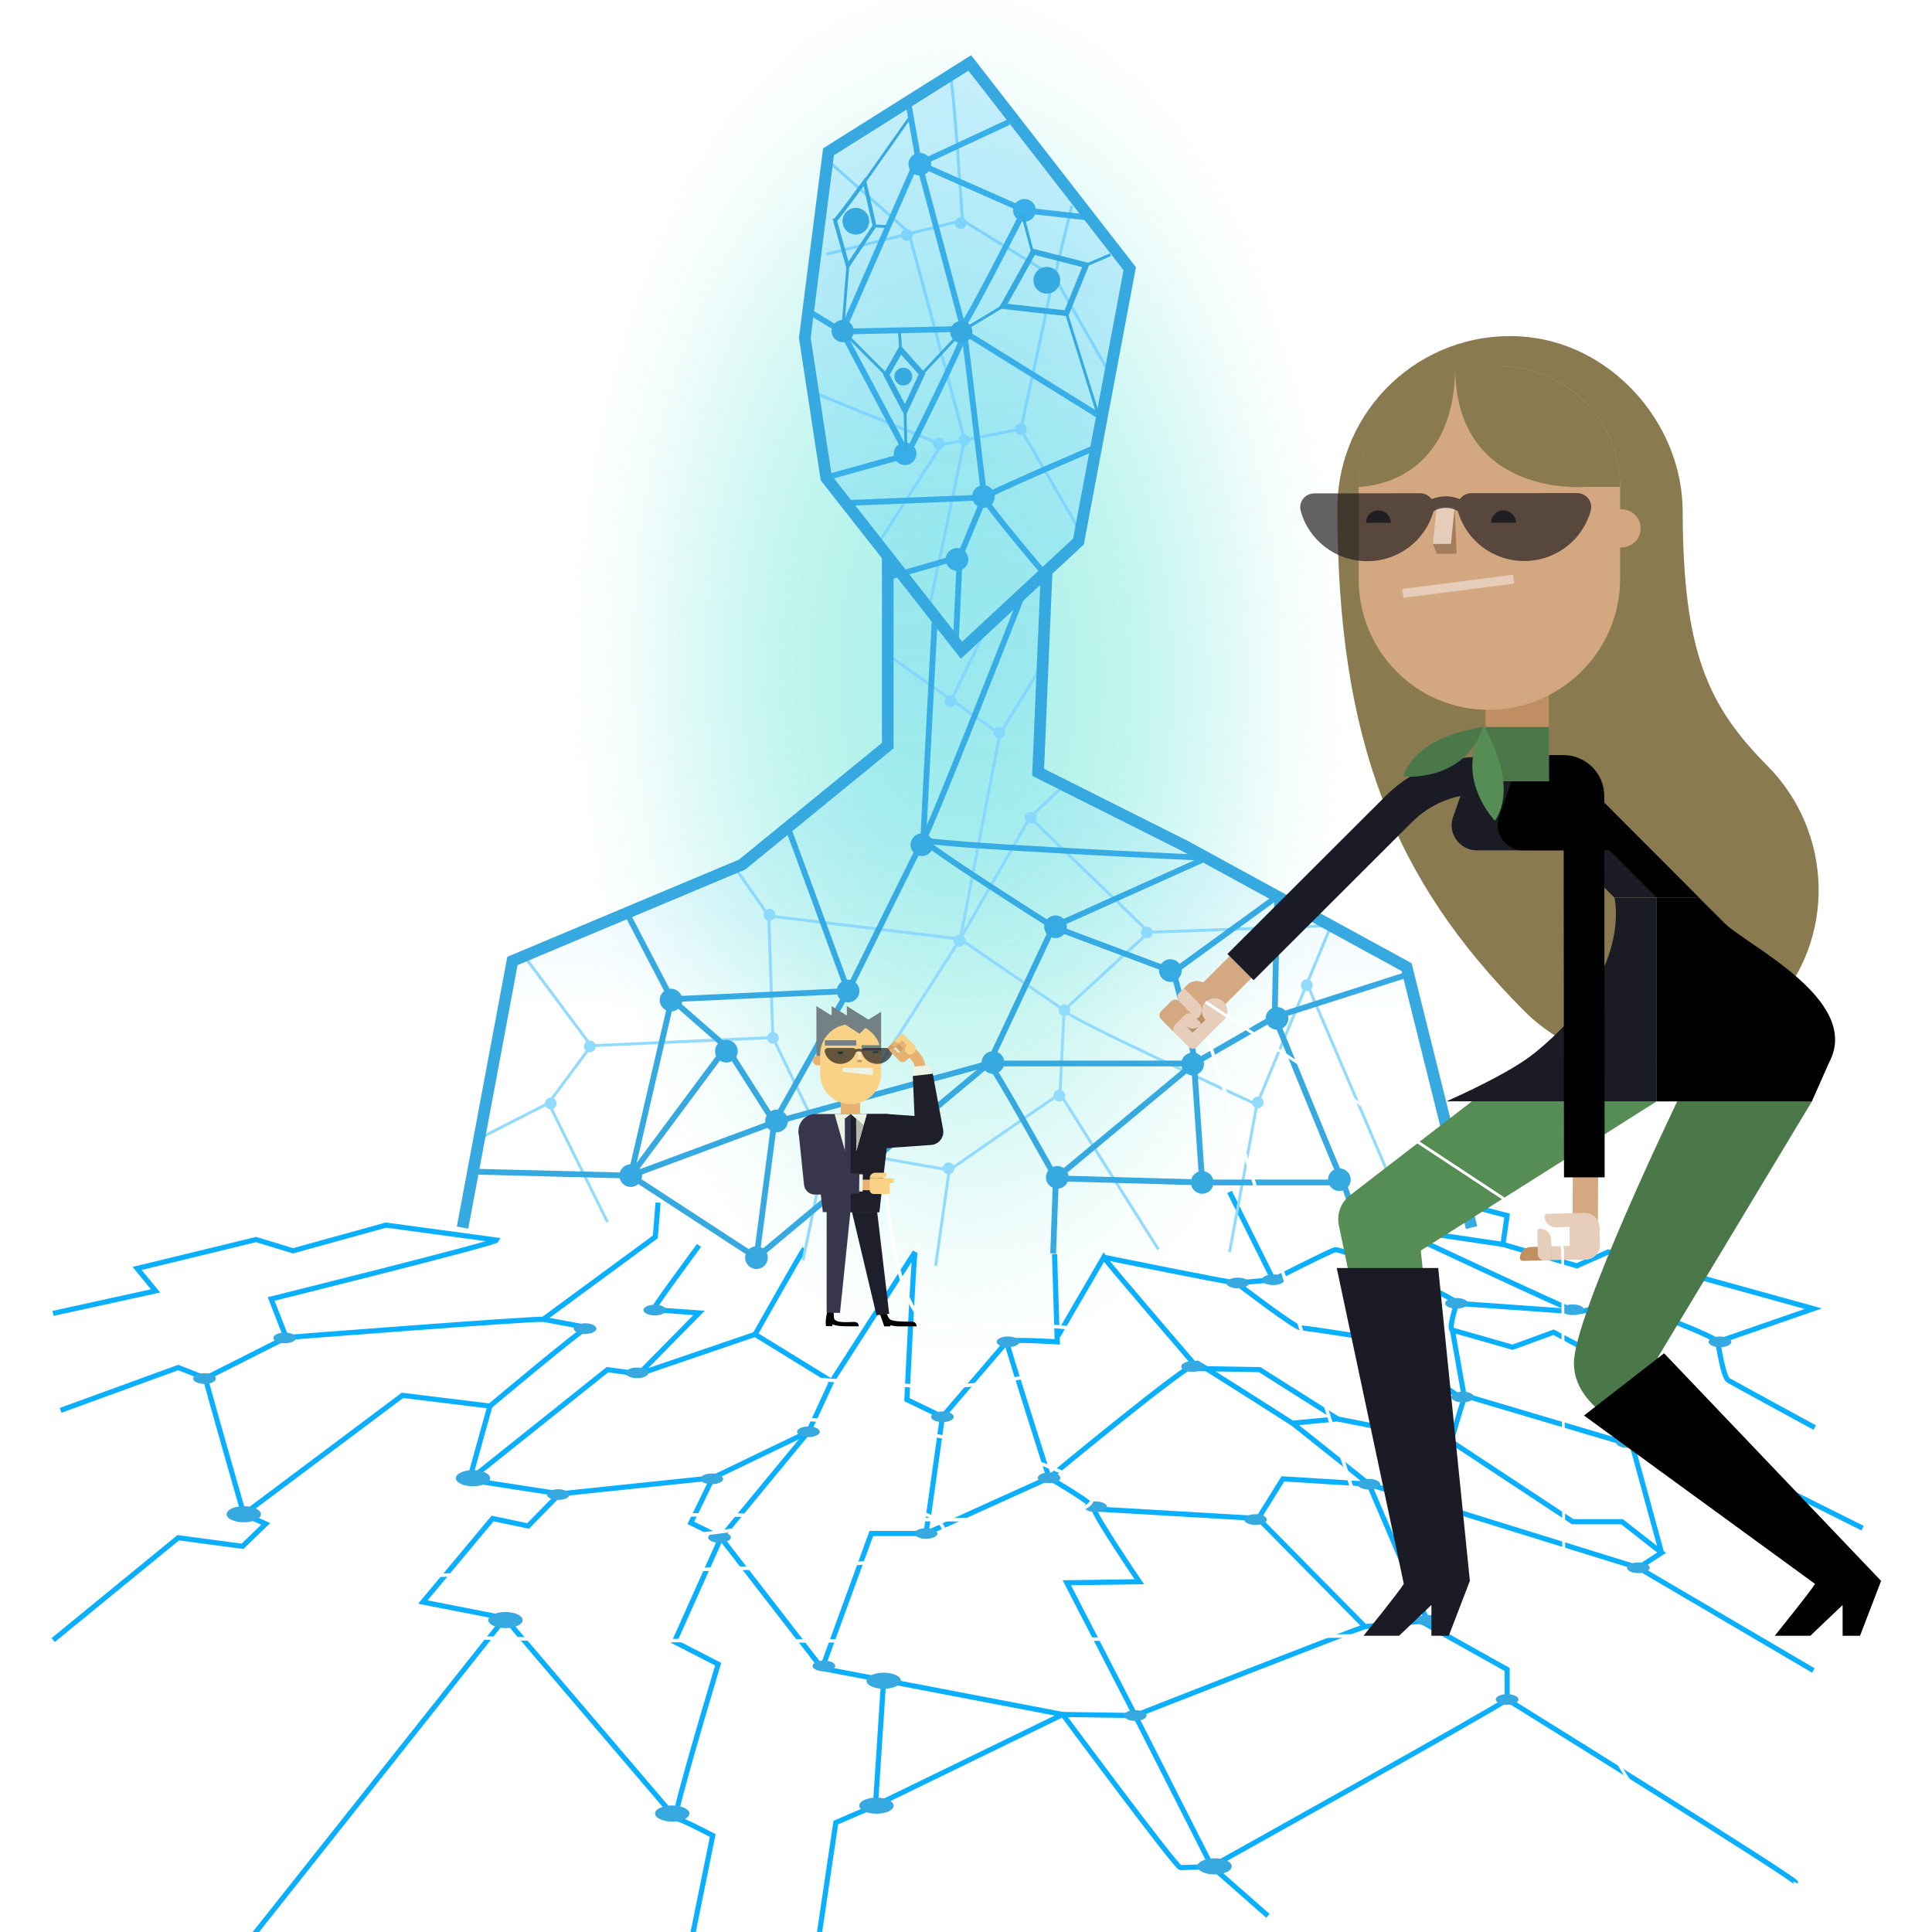 <?xml version="1.0" encoding="utf-8"?>
<svg xmlns="http://www.w3.org/2000/svg" xmlns:xlink="http://www.w3.org/1999/xlink" viewBox="0 0 460 460">
  <defs>
    <style>
      .cls-1 {
        mask: url(#mask);
      }

      .cls-2 {
        filter: url(#luminosity-noclip);
      }

      .cls-3 {
        fill: #a27e5e;
      }

      .cls-4 {
        fill: #030202;
      }

      .cls-5 {
        fill: url(#Dégradé_sans_nom_26);
        opacity: .44;
      }

      .cls-6 {
        stroke: #0aafff;
        stroke-width: 1.22px;
      }

      .cls-6, .cls-7, .cls-8, .cls-9, .cls-10, .cls-11, .cls-12, .cls-13, .cls-14, .cls-15, .cls-16, .cls-17, .cls-18, .cls-19, .cls-20, .cls-21, .cls-22, .cls-23, .cls-24 {
        fill: none;
      }

      .cls-6, .cls-9, .cls-10, .cls-11, .cls-12, .cls-13, .cls-14, .cls-15, .cls-16, .cls-17, .cls-18, .cls-19, .cls-21, .cls-22, .cls-23, .cls-24 {
        stroke-miterlimit: 10;
      }

      .cls-25 {
        fill: #e5cdb9;
      }

      .cls-26 {
        fill: url(#Dégradé_sans_nom_22);
        opacity: .25;
      }

      .cls-7 {
        stroke-linejoin: bevel;
      }

      .cls-7, .cls-11, .cls-12, .cls-14, .cls-15, .cls-18 {
        stroke: #36a9e1;
      }

      .cls-7, .cls-12 {
        stroke-width: 1.38px;
      }

      .cls-27 {
        fill: #d79d5e;
      }

      .cls-28 {
        fill: #568d55;
      }

      .cls-29 {
        fill: #e6ceba;
      }

      .cls-30 {
        fill: url(#Dégradé_sans_nom_2);
      }

      .cls-31, .cls-32 {
        fill: #231f20;
      }

      .cls-33 {
        fill: #ba9d65;
      }

      .cls-34 {
        fill: #ebf4e4;
      }

      .cls-8 {
        stroke: #1b1b26;
        stroke-width: 8.83px;
      }

      .cls-8, .cls-20 {
        stroke-linejoin: round;
      }

      .cls-35 {
        fill: #bf8f63;
      }

      .cls-36 {
        fill: #d4a881;
      }

      .cls-9 {
        stroke: #047189;
        stroke-width: .41px;
      }

      .cls-37 {
        isolation: isolate;
      }

      .cls-10 {
        stroke: #d4a881;
        stroke-width: 7.38px;
      }

      .cls-11 {
        stroke-width: 1.35px;
      }

      .cls-13 {
        stroke: #231f20;
        stroke-width: .64px;
      }

      .cls-14 {
        stroke-width: .9px;
      }

      .cls-38 {
        fill: #4a7848;
      }

      .cls-15 {
        stroke-width: .68px;
      }

      .cls-39 {
        mix-blend-mode: multiply;
      }

      .cls-40 {
        fill: #36a9e1;
      }

      .cls-16 {
        stroke: #92dbff;
        stroke-width: .69px;
      }

      .cls-17 {
        stroke-width: .82px;
      }

      .cls-17, .cls-19 {
        stroke: #fff;
      }

      .cls-18 {
        stroke-width: 2.77px;
      }

      .cls-19 {
        stroke-width: .68px;
      }

      .cls-41 {
        fill: #1f1f2b;
      }

      .cls-20 {
        stroke: #000;
        stroke-width: 9.68px;
      }

      .cls-21 {
        stroke: #1f1f2b;
        stroke-width: 15.74px;
      }

      .cls-42 {
        fill: #37364d;
      }

      .cls-22 {
        stroke: #e5cdb9;
        stroke-width: 2.14px;
      }

      .cls-43, .cls-32 {
        opacity: .7;
      }

      .cls-44 {
        fill: #92dbff;
      }

      .cls-45 {
        fill: #738184;
      }

      .cls-46 {
        fill: #897a50;
      }

      .cls-47 {
        fill: #047189;
      }

      .cls-23 {
        stroke: #ebf4e4;
        stroke-width: 4.1px;
      }

      .cls-24 {
        stroke: #e7b171;
        stroke-width: 2.52px;
      }

      .cls-48 {
        fill: #c09063;
      }

      .cls-49 {
        fill: #1b1b26;
      }

      .cls-50 {
        fill: #fad285;
      }

      .cls-51 {
        fill: #040100;
      }

      .cls-52 {
        fill: #e7b171;
      }

      .cls-53 {
        fill: #fbe1b5;
      }

      .cls-54 {
        fill: #d3a780;
      }

      .cls-55 {
        fill: #b3b8ab;
      }
    </style>
    <radialGradient id="Dégradé_sans_nom_26" data-name="Dégradé sans nom 26" cx="-1253.7" cy="-650.46" fx="-1253.7" fy="-650.46" r="134.67" gradientTransform="translate(-206.96 1774.15) rotate(88.81) scale(1.28 .72)" gradientUnits="userSpaceOnUse">
      <stop offset="0" stop-color="#46e1cf"/>
      <stop offset=".17" stop-color="#48e1cf" stop-opacity=".99"/>
      <stop offset=".3" stop-color="#51e2d1" stop-opacity=".94"/>
      <stop offset=".43" stop-color="#5fe5d5" stop-opacity=".86"/>
      <stop offset=".55" stop-color="#73e8da" stop-opacity=".76"/>
      <stop offset=".67" stop-color="#8cece1" stop-opacity=".62"/>
      <stop offset=".78" stop-color="#acf1e9" stop-opacity=".45"/>
      <stop offset=".89" stop-color="#d1f7f3" stop-opacity=".24"/>
      <stop offset=".99" stop-color="#fcfefe" stop-opacity=".02"/>
      <stop offset="1" stop-color="#fff" stop-opacity="0"/>
    </radialGradient>
    <filter id="luminosity-noclip" x="-69.24" y="279.72" width="534.51" height="210.08" color-interpolation-filters="sRGB" filterUnits="userSpaceOnUse">
      <feFlood flood-color="#fff" result="bg"/>
      <feBlend in="SourceGraphic" in2="bg"/>
    </filter>
    <linearGradient id="Dégradé_sans_nom_2" data-name="Dégradé sans nom 2" x1="-13373.04" y1="468.86" x2="-13378.76" y2="307.39" gradientTransform="translate(13574.04 769.51) scale(1 -1)" gradientUnits="userSpaceOnUse">
      <stop offset="0" stop-color="#fff"/>
      <stop offset=".09" stop-color="#f7f7f7"/>
      <stop offset=".22" stop-color="#e1e1e1"/>
      <stop offset=".38" stop-color="#bdbdbd"/>
      <stop offset=".57" stop-color="#8c8c8c"/>
      <stop offset=".78" stop-color="#4c4c4c"/>
      <stop offset="1" stop-color="#000"/>
    </linearGradient>
    <mask id="mask" x="-69.24" y="279.72" width="534.51" height="210.08" maskUnits="userSpaceOnUse">
      <g class="cls-2">
        <rect class="cls-30" x="-69.24" y="279.72" width="534.51" height="210.08" transform="translate(396.04 769.51) rotate(-180)"/>
      </g>
    </mask>
    <linearGradient id="Dégradé_sans_nom_22" data-name="Dégradé sans nom 22" x1="231.91" y1="12.68" x2="230.29" y2="284.56" gradientUnits="userSpaceOnUse">
      <stop offset="0" stop-color="#3dc0ff"/>
      <stop offset=".18" stop-color="#3dc0ff" stop-opacity=".99"/>
      <stop offset=".29" stop-color="#3dc0ff" stop-opacity=".96"/>
      <stop offset=".39" stop-color="#3dc0ff" stop-opacity=".9"/>
      <stop offset=".47" stop-color="#3dc0ff" stop-opacity=".82"/>
      <stop offset=".55" stop-color="#3dc0ff" stop-opacity=".71"/>
      <stop offset=".63" stop-color="#3dc0ff" stop-opacity=".58"/>
      <stop offset=".7" stop-color="#3dc0ff" stop-opacity=".43"/>
      <stop offset=".77" stop-color="#3dc0ff" stop-opacity=".25"/>
      <stop offset=".83" stop-color="#3dc0ff" stop-opacity=".05"/>
      <stop offset=".84" stop-color="#3dc0ff" stop-opacity="0"/>
    </linearGradient>
  </defs>
  <g class="cls-37">
    <g id="Calque_1" data-name="Calque 1">
      <g>
        <line class="cls-21" x1="120.93" y1="245.83" x2="120.93" y2="245.83"/>
        <ellipse class="cls-5" cx="228.46" cy="161.76" rx="106.46" ry="197.35"/>
        <g class="cls-1">
          <g class="cls-39">
            <path class="cls-6" d="M14.42,335.8l28-10.2,6.51,2.55,19.21-9.69-3.58-9.18s53.39-13.26,53.71-14.02l-26.37-3.57-22.14,6.12-8.79-2.68-28.32,6.88,4.39,5.35-24.41,5.35"/>
            <path class="cls-6" d="M156.68,286.34l-.65,8.16-26.69,19.63s11.39,2.04,10.42,2.04-23.11,18.61-23.11,18.61l-20.83-2.55-37.76,28.3,5.21,2.29-5.53,5.35-15.3-2.04-29.79,24.37"/>
            <path class="cls-6" d="M166.44,296.54s-12.83,17.3-10.74,15.3l10.74.76-14.32,14.53-7.49-1.02-32.88,26.26,21.48,3.31-7.49,7.65-8.46-1.78-16.6,19.89,19.53,3.82-60.87,76.74"/>
            <path class="cls-6" d="M191.51,297.31c-.65.76-11.72,20.4-11.72,20.4l18.23,11.22-5.53,11.98-22.79,10.96-5.21,10.71,7.16,3.57-11.07,24.73,10.42,5.35s-11.07,36.71-10.09,36.71,8.79,4.08,8.79,4.08l-5.53,27.28"/>
            <path class="cls-6" d="M251.08,298.58l.65,20.91s-12.04-.76-12.04,0c0,.76,10.09,32.38,10.09,32.38,0,0,11.07,6.37,10.74,7.39-.33,1.02,10.74,17.34,10.74,17.34l-17.25.25,16.28,31.61-17.25-.25s27.02,36.46,28,36.46,7.49-.25,7.49-.25l13.35,11.73"/>
            <path class="cls-6" d="M292.75,283.79l10.42,20.91-8.79.76s14,10.71,15.3,10.71,15.63,2.29,15.63,2.29c0,0,23.44,14.28,23.11,15.04s-2.93,9.69-2.93,9.69l28.97,19.12h11.72s9.44,7.39,9.44,7.39l-5.53,3.57,41.67,24.47"/>
            <path class="cls-6" d="M443.47,363.85l-41.34-20.65-15.3-.25.33-16.57-17.25-9.18-9.77,3.57s-13.35-3.82-14.32-4.08.65-5.1.98-6.37-27.35-13.28-28.97-12.75c-1.95.64-14.65,7.14-14.65,7.14"/>
            <path class="cls-6" d="M48.93,328.16c.33,1.78,9.11,32.38,9.11,32.38"/>
            <path class="cls-6" d="M129.33,314.13c-2.44-.25-61.2,4.33-61.2,4.33"/>
            <line class="cls-6" x1="116.64" y1="334.78" x2="111.75" y2="352.38"/>
            <line class="cls-6" x1="133.24" y1="355.69" x2="169.7" y2="351.87"/>
            <line class="cls-6" x1="120.22" y1="385.26" x2="160.91" y2="432.94"/>
            <polyline class="cls-6" points="195.74 397.25 171.65 366.14 192.48 340.9"/>
            <line class="cls-6" x1="179.79" y1="317.7" x2="152.12" y2="327.14"/>
            <line class="cls-6" x1="239.69" y1="319.49" x2="224.39" y2="337.33"/>
            <path class="cls-6" d="M220.48,365.12l29.3-13.26s33.85-28.04,35.32-27.28c1.46.76,22.62,14.28,22.62,14.28"/>
            <polyline class="cls-6" points="210.39 400.05 253.03 408.21 208.44 429.88"/>
            <line class="cls-6" x1="299.58" y1="361.55" x2="260.52" y2="359.26"/>
            <path class="cls-6" d="M251.89,318.08l10.91-18.74c.98,1.53,22.46,26.51,22.46,26.51l14.65.25,18.56,11.73-10.74,1.02,18.23,14.53-20.51-1.27-5.86,9.43,25.39,25.75,13.35-1.27,20.51,11.47v7.14s69.01,42.83,68.69,43.6"/>
            <path class="cls-6" d="M198.02,328.92l19.86-30.85c-.33.76-1.95,35.18-1.95,35.18l8.46,4.08-3.91,27.79h-13.02s-11.72,32.12-11.72,32.12l14.65,2.8-1.95,29.83-9.44,4.08-4.23,28.55"/>
            <path class="cls-6" d="M358.83,404.64c-1.46,1.4-70.31,39.77-70.31,39.77l-18.23-35.95s52.9-20.78,54.69-21.16"/>
            <polyline class="cls-6" points="390.08 373.28 325.95 353.39 339.79 385.77"/>
            <line class="cls-6" x1="318.46" y1="337.84" x2="345.48" y2="343.2"/>
            <path class="cls-6" d="M294.37,305.46c-1.46,0-31.58-6.12-31.58-6.12"/>
            <polyline class="cls-6" points="345.81 316.68 348.57 332.23 388.61 344.09 395.61 369.71"/>
            <line class="cls-6" x1="346.78" y1="310.31" x2="375.43" y2="312.35"/>
            <path class="cls-6" d="M408.96,319.49l22.79-7.9-48.83-13.51-7.49,3.31-17.58-5.1.98-6.88s-26.69-6.88-29.3-7.9"/>
            <path class="cls-6" d="M357.85,296.29l-25.72-3.82s42.32,19.89,43.3,19.89,11.39-2.29,12.7-1.78,20.51,7.65,20.83,8.92c.33,1.27,1.3,8.41,2.6,9.18s20.51,11.22,20.51,11.22"/>
            <ellipse class="cls-40" cx="155.9" cy="311.92" rx="2.7" ry="1.27"/>
            <ellipse class="cls-40" cx="151.67" cy="326.87" rx="2.7" ry="1.27"/>
            <ellipse class="cls-40" cx="139.3" cy="316.34" rx="2.7" ry="1.27"/>
            <ellipse class="cls-40" cx="132.9" cy="355.85" rx="2.7" ry="1.27"/>
            <ellipse class="cls-40" cx="171.31" cy="366.05" rx="2.7" ry="1.27"/>
            <ellipse class="cls-40" cx="169.47" cy="352.11" rx="2.7" ry="1.27"/>
            <ellipse class="cls-40" cx="192.48" cy="340.9" rx="2.7" ry="1.27"/>
            <ellipse class="cls-40" cx="224.39" cy="337.33" rx="2.7" ry="1.27"/>
            <ellipse class="cls-40" cx="220.48" cy="365.12" rx="2.7" ry="1.27"/>
            <ellipse class="cls-40" cx="249.78" cy="351.87" rx="2.7" ry="1.27"/>
            <ellipse class="cls-40" cx="240.01" cy="319.48" rx="2.7" ry="1.27"/>
            <ellipse class="cls-40" cx="283.96" cy="325.35" rx="2.7" ry="1.27"/>
            <ellipse class="cls-40" cx="260.85" cy="358.75" rx="2.7" ry="1.27"/>
            <ellipse class="cls-40" cx="298.93" cy="361.8" rx="2.7" ry="1.27"/>
            <ellipse class="cls-40" cx="325.95" cy="353.39" rx="2.7" ry="1.27"/>
            <ellipse class="cls-40" cx="339.79" cy="385.77" rx="2.7" ry="1.27"/>
            <ellipse class="cls-40" cx="358.83" cy="404.64" rx="2.7" ry="1.27"/>
            <ellipse class="cls-40" cx="270.29" cy="408.46" rx="2.7" ry="1.27"/>
            <ellipse class="cls-40" cx="390.08" cy="373.28" rx="2.7" ry="1.27"/>
            <ellipse class="cls-40" cx="387.47" cy="343.45" rx="2.7" ry="1.27"/>
            <ellipse class="cls-40" cx="348.25" cy="332.62" rx="2.7" ry="1.27"/>
            <ellipse class="cls-40" cx="294.7" cy="305.47" rx="2.7" ry="1.27"/>
            <ellipse class="cls-40" cx="303.16" cy="304.7" rx="2.7" ry="1.27"/>
            <ellipse class="cls-40" cx="346.78" cy="310.31" rx="2.7" ry="1.27"/>
            <ellipse class="cls-40" cx="374.45" cy="311.84" rx="2.7" ry="1.27"/>
            <ellipse class="cls-40" cx="409.52" cy="319.49" rx="2.7" ry="1.27"/>
            <ellipse class="cls-40" cx="196.17" cy="396.65" rx="2.7" ry="1.27"/>
            <ellipse class="cls-40" cx="160.06" cy="431.79" rx="4.09" ry="1.92"/>
            <ellipse class="cls-40" cx="208.68" cy="429.92" rx="4.09" ry="1.92"/>
            <ellipse class="cls-40" cx="289.19" cy="444.37" rx="4.09" ry="1.92"/>
            <ellipse class="cls-40" cx="112.62" cy="351.95" rx="4.09" ry="1.92"/>
            <ellipse class="cls-40" cx="210.41" cy="400.18" rx="4.09" ry="1.92"/>
            <ellipse class="cls-40" cx="120.35" cy="385.73" rx="4.09" ry="1.92"/>
            <ellipse class="cls-40" cx="58.04" cy="360.53" rx="4.09" ry="1.92"/>
            <ellipse class="cls-40" cx="67.79" cy="318.55" rx="2.7" ry="1.27"/>
            <ellipse class="cls-40" cx="48.69" cy="328.23" rx="2.7" ry="1.27"/>
          </g>
        </g>
        <g>
          <path class="cls-16" d="M226.12,17.32c.87,1.52,3.04,35.16,3.04,35.16l-32.34,8.03"/>
          <polyline class="cls-16" points="229.16 52.47 251.08 65.93 264.27 89.07"/>
          <line class="cls-16" x1="251.08" y1="65.93" x2="255.2" y2="49"/>
          <path class="cls-16" d="M250.86,64.84c.22,1.09-7.81,37.33-7.81,37.33l-18.88,3.69-15.09,23.66"/>
          <line class="cls-16" x1="224.17" y1="105.86" x2="193.34" y2="93.29"/>
          <line class="cls-16" x1="243.05" y1="102.17" x2="257.1" y2="126.39"/>
          <path class="cls-16" d="M197.26,38.37l19.1,16.93s13.24,48.83,13.24,49.48-8.41,40.16-8.41,40.16"/>
          <circle class="cls-44" cx="250.77" cy="66.14" r="1.4"/>
          <circle class="cls-44" cx="228.73" cy="53.12" r="1.4"/>
          <circle class="cls-44" cx="215.92" cy="55.94" r="1.4"/>
          <circle class="cls-44" cx="223.52" cy="105.64" r="1.4"/>
          <circle class="cls-44" cx="229.59" cy="104.77" r="1.4"/>
          <circle class="cls-44" cx="243.05" cy="102.17" r="1.4"/>
          <circle class="cls-44" cx="237.94" cy="174.44" r="1.4"/>
          <circle class="cls-44" cx="226.34" cy="166.95" r="1.4"/>
          <circle class="cls-44" cx="183.21" cy="217.8" r="1.4"/>
          <circle class="cls-44" cx="228.46" cy="223.98" r="1.4"/>
          <circle class="cls-44" cx="273.05" cy="222.03" r="1.4"/>
          <circle class="cls-44" cx="311.14" cy="234.56" r="1.4"/>
          <circle class="cls-44" cx="299.49" cy="262.49" r="1.4"/>
          <circle class="cls-44" cx="253.43" cy="240.52" r="1.4"/>
          <circle class="cls-44" cx="252.22" cy="260.86" r="1.4"/>
          <circle class="cls-44" cx="225.85" cy="278.18" r="1.4"/>
          <circle class="cls-44" cx="197.04" cy="273.63" r="1.4"/>
          <circle class="cls-44" cx="184.02" cy="247.1" r="1.4"/>
          <circle class="cls-44" cx="140.44" cy="249.14" r="1.4"/>
          <circle class="cls-44" cx="131.12" cy="262.72" r="1.4"/>
          <circle class="cls-44" cx="245.38" cy="194.69" r="1.4"/>
          <polyline class="cls-16" points="211.44 155.95 238.06 174.76 228.62 223.59 253.36 240.52 252.38 260.37 226.01 278.6 222.76 301.39"/>
          <line class="cls-16" x1="238.06" y1="174.76" x2="248.25" y2="158.15"/>
          <line class="cls-16" x1="226.34" y1="166.95" x2="234.48" y2="150.35"/>
          <line class="cls-16" x1="183.04" y1="218.06" x2="174.58" y2="206.01"/>
          <polyline class="cls-16" points="140.73 248.98 130.63 262.65 144.63 290.97"/>
          <line class="cls-16" x1="130.63" y1="262.65" x2="112.73" y2="271.77"/>
          <polyline class="cls-16" points="184.02 247.03 196.72 273.4 226.01 278.6"/>
          <polyline class="cls-16" points="191.18 300.09 196.72 273.4 228.62 223.59 183.04 218.06 184.02 247.03 140.73 248.98 124.8 227.63"/>
          <line class="cls-16" x1="252.38" y1="260.37" x2="275.82" y2="297.48"/>
          <line class="cls-16" x1="299.26" y1="262.98" x2="292.75" y2="298.14"/>
          <path class="cls-16" d="M273.54,221.96l43.37-1.57-17.65,42.59s-46.93-21.43-45.9-22.46,20.18-18.56,20.18-18.56l-28.32-27.34,8.14-7.63"/>
          <line class="cls-16" x1="245.22" y1="194.62" x2="228.62" y2="223.59"/>
          <line class="cls-16" x1="310.98" y1="233.68" x2="336.69" y2="293.9"/>
        </g>
        <g>
          <g>
            <polyline class="cls-12" points="216.3 24.7 218.85 39.02 229.59 79.06 262.33 99.4"/>
            <path class="cls-12" d="M197.2,113.56l18.72-5.21s14.32-28.32,13.67-29.3l4.77,39.39-32.55,1.3"/>
            <path class="cls-12" d="M260.41,106.73s-24.96,10.63-26.04,11.72c-.61.61,14.76,18.66,14.76,18.66"/>
            <path class="cls-12" d="M210.5,137.54c.87.11,18.01-4.99,18.01-4.99l-.94,20.51"/>
            <line class="cls-12" x1="228.51" y1="132.55" x2="234.37" y2="118.45"/>
            <path class="cls-12" d="M228.94,77.86c1.09-.43,14.97-27.78,14.97-27.78l-25.07-11.07,21.32-9.93"/>
            <line class="cls-12" x1="243.92" y1="50.08" x2="259.02" y2="51.79"/>
            <circle class="cls-40" cx="243.92" cy="50.08" r="2.7"/>
            <polyline class="cls-12" points="230.25 78.3 200.51 78.95 215.71 107.59"/>
            <polyline class="cls-12" points="218.09 38.8 200.51 78.95 192.43 74.05"/>
            <circle class="cls-40" cx="219" cy="39.09" r="2.7"/>
            <circle class="cls-40" cx="234.15" cy="118.23" r="2.7"/>
            <circle class="cls-40" cx="227.86" cy="133.2" r="2.7"/>
            <circle class="cls-40" cx="219.5" cy="201.13" r="2.7"/>
            <circle class="cls-40" cx="251.31" cy="220.66" r="2.7"/>
            <circle class="cls-40" cx="278.66" cy="231.08" r="2.7"/>
            <circle class="cls-40" cx="304.05" cy="242.47" r="2.7"/>
            <circle class="cls-40" cx="283.96" cy="253.31" r="2.7"/>
            <circle class="cls-40" cx="251.73" cy="280.32" r="2.7"/>
            <circle class="cls-40" cx="236.43" cy="252.98" r="2.7"/>
            <circle class="cls-40" cx="201.92" cy="235.96" r="2.7"/>
            <circle class="cls-40" cx="172.95" cy="250.28" r="2.7"/>
            <circle class="cls-40" cx="184.9" cy="266.89" r="2.7"/>
            <circle class="cls-40" cx="159.77" cy="238.11" r="2.7"/>
            <circle class="cls-40" cx="150.17" cy="279.91" r="2.7"/>
            <circle class="cls-40" cx="180.11" cy="299.44" r="2.7"/>
            <circle class="cls-40" cx="286.24" cy="281.53" r="2.7"/>
            <circle class="cls-40" cx="318.89" cy="280.88" r="2.7"/>
            <path class="cls-12" d="M222.6,146.73s-2.77,51.8-2.77,53.1,30.93,20.83,30.93,20.83l-15.3,32.55h48.83l1.95,28.32h33.53l5.21,14.32"/>
            <path class="cls-12" d="M149.44,217.8l10.49,20.11,41.99-1.95-17.58,31.25,51.11-14c.98.33,15.95,27.34,15.95,27.34l-.65,17.9"/>
            <polyline class="cls-12" points="111.43 278.93 150.17 279.91 172.95 249.31 184.35 267.21 150.17 279.91 159.93 237.91 172.95 249.31"/>
            <polyline class="cls-12" points="219.83 199.83 201.92 235.96 187.44 196.57"/>
            <path class="cls-12" d="M304.11,213.44l-24.71,17.96s5.53,20.18,4.88,21.81l19.21-11.07.62-28.71Z"/>
            <path class="cls-7" d="M279.4,231.4l-28.65-10.74,36.55-16.4s-68.77-3.13-67.47-4.43c1.3-1.3,23.8-58.67,23.8-58.67"/>
            <path class="cls-12" d="M319.77,281.53c-.65-.98-16.28-39.39-16.28-39.39l31.58-10.09"/>
            <polyline class="cls-12" points="284.28 253.21 251.4 280.56 286.24 281.53"/>
            <polyline class="cls-12" points="150.17 279.91 180.11 299.44 235.45 253.21"/>
            <line class="cls-12" x1="184.35" y1="267.21" x2="180.11" y2="299.44"/>
          </g>
          <circle class="cls-40" cx="215.49" cy="108.03" r="2.7"/>
        </g>
        <path class="cls-26" d="M334.9,230.26l-52.74-28.81-34.99-17.58s1.27-30.04,1.95-46.77l7.65-8.18,12.21-64.94-38.09-48.99-34.29,21-5.43,46,6.02,31.58,14.16,18.24c.18,15.2,0,45.73,0,45.73l-34.67,28.32-54.69,22.95-11.88,63.48h240.24l-15.46-62.01Z"/>
        <g>
          <polygon class="cls-11" points="238.84 72.89 246.06 59.94 258.58 63.13 253.91 74.59 238.84 72.89"/>
          <circle class="cls-40" cx="249.24" cy="66.73" r="3.18"/>
          <circle class="cls-40" cx="203.77" cy="52.67" r="3.18"/>
          <circle class="cls-40" cx="215.07" cy="89.66" r="2.12"/>
          <polygon class="cls-11" points="214.43 83.29 211.04 89.23 215.49 97.72 219.53 89.02 214.43 83.29"/>
          <path class="cls-14" d="M198.83,52.51c.96-.96,7-9.23,7-9.23l2.39,10.51-6.37,9.55-3.02-10.83Z"/>
          <line class="cls-15" x1="245.95" y1="60.47" x2="243.41" y2="50.92"/>
          <line class="cls-15" x1="238.84" y1="72.89" x2="229.11" y2="78.76"/>
          <line class="cls-15" x1="253.91" y1="74.59" x2="261.24" y2="98.04"/>
          <line class="cls-15" x1="258.58" y1="63.13" x2="264.39" y2="60.65"/>
          <line class="cls-15" x1="208.22" y1="53.79" x2="211.09" y2="53.94"/>
          <line class="cls-15" x1="205.84" y1="43.28" x2="216.5" y2="28.15"/>
          <line class="cls-15" x1="201.86" y1="63.34" x2="200.63" y2="78.83"/>
          <path class="cls-15" d="M214.43,83.29c0-.53-.32-4.75-.32-4.75"/>
          <line class="cls-15" x1="219.53" y1="89.02" x2="228.87" y2="79.04"/>
          <circle class="cls-40" cx="228.87" cy="79.04" r="2.64"/>
          <line class="cls-15" x1="211.04" y1="89.23" x2="200.63" y2="78.83"/>
          <circle class="cls-40" cx="200.63" cy="78.83" r="2.64"/>
          <line class="cls-15" x1="215.49" y1="97.72" x2="215.71" y2="107.59"/>
        </g>
        <g>
          <polygon class="cls-18" points="230.9 14.99 268.98 63.98 256.78 128.93 228.94 154.81 196.72 113.79 191.62 80.42 197.26 36.15 230.9 14.99"/>
          <polyline class="cls-18" points="211.37 131.8 211.37 177.53 176.7 205.85 122.01 228.8 110.13 292.28"/>
          <polyline class="cls-18" points="249.2 135.97 247.17 183.88 282.17 201.45 334.9 230.26 350.37 292.28"/>
        </g>
        <g>
          <path class="cls-17" d="M285.44,240.48l47.68,149h-8.41c-20.4,0-277.51,5.42-288.28-6.62-9.18-10.27,152.6-7.27,175.18-11.45,24.6-4.56,10.18-14.94-6.98-11.87-75.37,13.48-70.34,3.76-56.97,2.08,24.08-3.03,73.4,2.46,103.28-.91,29.88-3.36-18.14-23.27-74.69-23.27-23.57,0-31.33-4.71-6.82-8.22,32.56-4.67,57.53,8.57,90.13-6.97,16.83-8.02-28.98-6.92-37.18-6.92s-11.48-27.69-11.48-34.8"/>
          <g>
            <path class="cls-51" d="M198.57,313.85c.3,1.29,3.5.88,4.78.89s1.09,1.06,1.09,1.06c0,0-1.32,0-3.28-.02-1.96-.01-2.99-.45-2.99-.45v.43s-1.49-.01-1.49-.01c-.3-1.29.29-3.45.29-3.45l1.51-.07.09,1.63Z"/>
            <g>
              <path class="cls-24" d="M219.26,254.4l-.48-1.54c-.34-.84-1.19-1.79-1.9-2.5"/>
              <g>
                <rect class="cls-52" x="200.17" y="259.69" width="4.6" height="7.81"/>
                <g>
                  <g>
                    <rect class="cls-52" x="200.89" y="265.54" width="3.49" height="3.01"/>
                    <polygon class="cls-42" points="196.82 312.58 200 312.58 202.65 286.85 196.82 283.62 196.82 312.58"/>
                    <path class="cls-4" d="M211.82,314.05c.62.74,4.56.61,5.38.63,1.07.02,1.05,1.13,1.05,1.13h-4.23c-1.24,0-2-.31-2-.31v.31h-1.48c-.36-1.03-1.11-3.2-1.11-3.2l1.38-.66s.39,1.37,1.01,2.1Z"/>
                    <polygon class="cls-41" points="211.71 312.8 208.69 313.15 202.44 286.85 208.27 283.62 211.71 312.8"/>
                    <g>
                      <polygon class="cls-42" points="195.91 288.6 209.37 288.6 211.13 265.24 194.15 265.24 194.15 273.34 195.91 288.6"/>
                      <polygon class="cls-41" points="202.55 288.6 209.37 288.6 211.13 273.34 211.13 265.24 202.55 265.24 202.55 288.6"/>
                    </g>
                    <g>
                      <polygon class="cls-34" points="202.55 278.81 202.55 278.81 198.71 265.24 206.38 265.24 202.55 278.81"/>
                      <polygon class="cls-42" points="203.92 279.76 201.17 279.76 201.15 266.33 202.55 265.24 202.55 265.24 203.84 266.33 203.92 279.76"/>
                      <polygon class="cls-41" points="202.54 265.24 203.83 266.33 203.92 279.76 202.53 279.76 202.54 265.24"/>
                      <polygon class="cls-34" points="205.63 267.88 206.38 265.24 202.55 265.24 203.84 266.33 205.63 267.88"/>
                      <polygon class="cls-55" points="203.84 266.33 203.89 274.04 205.63 267.88 203.84 266.33"/>
                    </g>
                    <line class="cls-23" x1="219.46" y1="253.76" x2="219.72" y2="255.91"/>
                    <path class="cls-41" d="M211.13,265.24l10.1.71-3.32,3.72-.57-13.48s4.75-.54,4.75-.54l2.46,13.27c.31,1.7-.81,3.33-2.5,3.64-.21.06-.6.05-.82.08,0,0-10.1.71-10.1.71v-8.11h0Z"/>
                  </g>
                  <g>
                    <line class="cls-24" x1="208.37" y1="282.13" x2="203.85" y2="282.11"/>
                    <g>
                      <g>
                        <g>
                          <path class="cls-50" d="M207.99,284.28l2.89.02.03-3.77-2.89-.02c-.52,0-.94.41-.94.93v1.9c-.02.52.4.94.91.94Z"/>
                          <path class="cls-50" d="M209.01,280.51h-1.91s0,1.17,0,1.17c0,.53.42.96.95.96h0c.53,0,.96-.42.96-.95v-1.18Z"/>
                        </g>
                        <path class="cls-50" d="M210.9,280.52h1.44c.31,0,.57.27.56.58s-.26.57-.57.56h-1.44c-.31,0-.57-.26-.57-.58,0-.31.26-.57.57-.57Z"/>
                        <path class="cls-50" d="M209.92,281.49h1.44c.31,0,.57.27.56.58s-.26.57-.57.56h-1.44c-.31,0-.57-.26-.57-.58s.26-.57.57-.57Z"/>
                        <path class="cls-50" d="M209.92,282.4h1.44c.31,0,.57.27.56.58s-.26.57-.57.56h-1.44c-.31,0-.57-.26-.57-.58s.26-.57.57-.57Z"/>
                        <path class="cls-50" d="M210.93,283.31h.49c.27,0,.49.23.49.5,0,.27-.22.49-.5.49h-1.58c-.27,0-.49-.23-.49-.51,0-.27.22-.49.5-.49h1.09"/>
                      </g>
                      <path class="cls-50" d="M207.09,280.5h0c0-.71.58-1.28,1.29-1.28h2.55c.12.01.21.11.21.23h0c0,.59-.49,1.07-1.08,1.07l-2.97-.02Z"/>
                    </g>
                    <line class="cls-23" x1="205.41" y1="281.65" x2="204.34" y2="281.64"/>
                  </g>
                  <path class="cls-42" d="M198.19,269.28l-1.28,12.39-2.73-2.76,10.43.51-.06,4.76-10.44.25c-1.38.03-2.54-1-2.68-2.35l-.04-.41-1.28-12.39h8.08Z"/>
                </g>
                <g>
                  <polyline class="cls-45" points="204.68 244.08 209.79 240.89 209.79 251.72"/>
                  <polygon class="cls-45" points="194.38 251.96 194.38 241.81 194.38 239.55 198.01 241.81 198.01 239.55 201.63 241.81 201.63 239.55 208.88 244.08 208.88 251.72 194.38 251.96"/>
                  <path class="cls-52" d="M193.5,251.37h1.27c.63,0,1.14.51,1.14,1.14h0c0,.63-.51,1.14-1.14,1.14h-1.27v-2.28h0Z" transform="translate(389.4 505.02) rotate(-180)"/>
                  <path class="cls-50" d="M202.52,243.86c-4.01,0-7.25,3.24-7.25,7.25v4.55c0,4.01,3.24,7.25,7.25,7.25h0c3.99,0,7.23-3.22,7.25-7.21v-.04s0-4.55,0-4.55v-.05c0-4-3.25-7.23-7.25-7.2h0Z"/>
                  <polygon class="cls-34" points="200.64 255.19 207.81 255.98 207.81 254.26 200.64 254.26 200.64 255.19"/>
                  <g>
                    <rect class="cls-33" x="204.12" y="250.79" width="1.02" height="2.11"/>
                    <rect class="cls-53" x="204.12" y="250.24" width="1.02" height="2.11"/>
                    <line class="cls-9" x1="209.18" y1="250.51" x2="207.82" y2="250.51"/>
                    <path class="cls-47" d="M200.79,250.36c0,.37-.3.68-.68.68s-.68-.3-.68-.68"/>
                    <rect class="cls-45" x="205.13" y="248.85" width="4.65" height="1.27"/>
                    <rect class="cls-45" x="196.39" y="247.68" width="7.48" height="1.27"/>
                  </g>
                  <g class="cls-43">
                    <g>
                      <path class="cls-31" d="M208.84,253.31c1.78,0,3.28-1.2,3.71-2.82.13-.49-.25-.97-.76-.97h-5.9c-.51,0-.89.48-.76.97.43,1.62,1.93,2.82,3.71,2.82Z"/>
                      <path class="cls-31" d="M200.08,253.31c1.78,0,3.28-1.2,3.71-2.82.13-.49-.25-.97-.76-.97h-5.9c-.51,0-.89.48-.76.97.43,1.62,1.93,2.82,3.71,2.82Z"/>
                    </g>
                    <path class="cls-13" d="M203.31,250.76c0-.41.52-.74,1.15-.75.64,0,1.15.33,1.15.74"/>
                  </g>
                  <polyline class="cls-45" points="199.38 242.75 204.66 246.12 206.67 244.15"/>
                </g>
              </g>
              <circle class="cls-42" cx="194.15" cy="269.29" r="4.04"/>
              <circle class="cls-41" cx="211.13" cy="269.29" r="4.04"/>
              <g>
                <path class="cls-27" d="M211.49,248.43h1.94c.3,0,.55.25.55.55v.62h-1.77c-.52,0-.94-.42-.94-.94h0c0-.13.1-.23.23-.23Z" transform="translate(-113.8 223.2) rotate(-44.99)"/>
                <rect class="cls-27" x="214.02" y="248.46" width="1.17" height="2.89" transform="translate(-113.85 224.95) rotate(-45)"/>
                <path class="cls-52" d="M212.32,247.6h1.94c.3,0,.55.25.55.55v.62h-1.77c-.52,0-.94-.42-.94-.94h0c0-.13.1-.23.23-.23Z" transform="translate(-112.97 223.55) rotate(-44.99)"/>
                <rect class="cls-52" x="214.85" y="247.63" width="1.17" height="2.89" transform="translate(-113.03 225.29) rotate(-45)"/>
                <path class="cls-52" d="M214.07,252.5l-.93-.93,2.82-2.8.91.91c.48.48.48,1.27,0,1.75l-1.05,1.06c-.48.48-1.27.48-1.75,0Z"/>
                <path class="cls-52" d="M212.6,250.03h1.76v.62c0,.3-.25.55-.55.55h-1.93c-.12,0-.23-.1-.23-.23h0c0-.52.42-.94.94-.94Z" transform="translate(240.2 -77.17) rotate(45.1)"/>
                <path class="cls-50" d="M213.15,246.77h1.94c.3,0,.55.25.55.55v.62h-1.77c-.52,0-.94-.42-.94-.94h0c0-.13.1-.23.23-.23Z" transform="translate(-112.14 223.89) rotate(-44.99)"/>
                <path class="cls-50" d="M215.84,250.73l-.05-.05c-.48-.48-.48-1.27,0-1.75l.12-.12c.48-.48,1.27-.48,1.75,0l.05.05c.48.48.48,1.27,0,1.75l-.12.12c-.48.48-1.27.48-1.75,0Z"/>
                <rect class="cls-50" x="215.68" y="246.8" width="1.17" height="2.89" transform="translate(-112.2 225.63) rotate(-45)"/>
              </g>
            </g>
          </g>
          <g>
            <g>
              <path class="cls-46" d="M318.42,121.13c0-23.53,19.77-42.44,43.6-41.03,21.25,1.25,38.57,20.39,38.62,41.68.08,33.35,5.99,46.27,20.16,60.54,15.69,15.8,16.45,41.41,1.16,57.6-15.97,16.91-42.64,17.2-58.97.86-31.07-31.07-44.56-64.54-44.56-119.65Z"/>
              <g>
                <line class="cls-10" x1="287.04" y1="238.58" x2="295.36" y2="230.26"/>
                <path class="cls-8" d="M295.36,230.26l37.72-37.66c5.1-5.1,12.03-7.97,19.25-7.97h0"/>
                <g>
                  <path class="cls-36" d="M278.13,244.37l4.3-4.31-1.68-1.67c-.53-.52-1.38-.52-1.91,0l-2.38,2.38c-.53.53-.53,1.38,0,1.91l1.67,1.67Z"/>
                  <path class="cls-36" d="M279.21,245.46l4.3-4.31-1.68-1.67c-.53-.52-1.38-.52-1.91,0l-2.38,2.38c-.53.53-.53,1.38,0,1.91l1.67,1.67Z"/>
                  <g>
                    <rect class="cls-48" x="281.84" y="240.74" width="7.36" height="3.04" transform="translate(-87.64 273.22) rotate(-45.06)"/>
                    <path class="cls-36" d="M281.36,235.8l6.38,6.37,3.6-3.6-4.01-4.01c-1.31-1.31-3.43-1.3-4.74,0l-1.23,1.23Z"/>
                    <path class="cls-36" d="M280.3,246.54l4.3-4.31-1.68-1.67c-.53-.52-1.38-.52-1.91,0l-2.38,2.38c-.53.53-.53,1.38,0,1.91l1.67,1.67Z"/>
                    <path class="cls-29" d="M286.15,248.08l-5.24-5.23-1.19,1.21c-.52.53-.52,1.38,0,1.91l3.32,3.32c.53.53,1.38.53,1.91,0l1.19-1.2Z"/>
                    <path class="cls-29" d="M280.91,242.85l1.35,1.35c.95.95,2.51.95,3.47,0h0c.23-.23.23-.6,0-.83l-1.66-1.65c-.56-.56-1.47-.56-2.03,0l-1.13,1.14Z"/>
                    <rect class="cls-29" x="283.99" y="242.88" width="7.36" height="3.04" transform="translate(-88.53 275.38) rotate(-45.06)"/>
                    <circle class="cls-29" cx="289.2" cy="240.72" r="3.04"/>
                  </g>
                  <path class="cls-29" d="M280.33,237.45h5.4c.79,0,1.43.64,1.43,1.43v1.6h-4.97c-1.35,0-2.45-1.1-2.45-2.45h0c0-.32.26-.59.59-.59Z" transform="translate(315.92 608.28) rotate(-135.16)"/>
                </g>
                <g>
                  <g>
                    <g>
                      <rect class="cls-38" x="353.66" y="173.04" width="15.11" height="12.91"/>
                      <polygon class="cls-49" points="404.54 213.74 371.09 180.21 361.06 180.21 350.94 180.21 384.39 213.74 404.54 213.74"/>
                      <polygon points="404.54 213.74 371.09 180.21 366.07 180.21 361.01 180.21 394.46 213.74 404.54 213.74"/>
                      <path class="cls-28" d="M365.68,250.49c23.35-18.94,18.71-36.75,18.71-36.75h10.07s0,48.48,0,48.48l-56.18,35.53,8.56,80.27h-10.18s-17.89-86.3-17.89-86.3c-.55-2.68.47-5.43,2.63-7.1l44.27-34.12Z"/>
                      <path class="cls-49" d="M365.68,250.49c23.27-19.04,18.71-36.75,18.71-36.75h10.07s0,48.48,0,48.48h-50.05c7.61-3.41,16.5-7.83,21.26-11.72Z"/>
                      <path class="cls-38" d="M404.54,213.74h-10.07s0,48.48,0,48.48h4.88s-24.84,51.51-24.61,62.44c.09,4.37,2.15,7.95,6.58,11.68,4.69,3.95,45.87,34.53,45.87,34.53l10.16,1.35-42.64-49.02,36.7-60.97-5.07-19.15c-2.02-7.14-6.02-13.57-11.27-18.81l-10.52-10.51Z"/>
                    </g>
                    <path class="cls-49" d="M373.37,202.46h-21.76c-4.37,0-7.26-4.54-5.42-8.5l4.75-13.76h8.6"/>
                    <path d="M384.34,202.46h-21.76c-4.37,0-7.26-4.54-5.42-8.5l4.75-13.76h8.6"/>
                    <path class="cls-49" d="M318.27,301.91h24.16s7.54,74.49,7.54,74.49l-5.02,13.07h-4.14s0-7.33,0-7.33l-7.69,7.33h-8.47s8.46-10.47,9.59-12.35l-15.97-75.22Z"/>
                    <path d="M377.13,337.04l19.08-14.83,51.67,54.19-5.02,13.07h-4.14s0-7.33,0-7.33l-7.69,7.33h-8.47s8.46-10.47,9.59-12.35l-55.01-40.09Z"/>
                  </g>
                  <g>
                    <polygon class="cls-36" points="374.41 293.62 374.48 278.9 380.51 278.95 380.44 293.67 374.41 293.62"/>
                    <path class="cls-20" d="M377.22,280.32l-.09-90.79c0-2.71-2.2-4.91-4.92-4.91h-5.02"/>
                  </g>
                  <g>
                    <g>
                      <rect class="cls-35" x="353.67" y="141.4" width="15.11" height="44.61"/>
                      <rect class="cls-38" x="353.67" y="173.1" width="15.11" height="12.91"/>
                      <path class="cls-38" d="M353.23,173.1s-15.75,1.66-19.14,11.78c0,0,14.5,1.54,19.14-11.78Z"/>
                      <path class="cls-28" d="M353.37,173.1s8.44,13.4,2.58,22.32c0,0-10.18-10.44-2.58-22.32Z"/>
                    </g>
                    <g>
                      <path class="cls-54" d="M385.74,137.87c0,17.19-14.14,31.13-31.33,31.13-17.19,0-30.92-13.94-30.92-31.13v-21.95c0-15.84,12.84-28.69,28.69-28.69h2.44s2.44,0,2.44,0c15.84,0,28.69,12.84,28.69,28.69v21.95Z"/>
                      <path class="cls-46" d="M346.46,87.23c0,31.49,31.13,28.69,31.13,28.69h8.15c0-15.84-12.84-28.69-28.69-28.69h-10.59s2.44,0,2.44,0"/>
                      <path class="cls-46" d="M346.46,87.23h0c-7.63,0-22.98,11.03-22.98,28.69,0,0,22.98.18,22.98-28.69Z"/>
                      <path class="cls-54" d="M381.04,121.26h5.04c2.5,0,4.54,2.03,4.54,4.54h0c0,2.5-2.03,4.54-4.54,4.54h-5.04v-9.07h0Z"/>
                      <path class="cls-41" d="M331.14,124.47c0-1.63-1.32-2.95-2.95-2.95-1.63,0-2.95,1.32-2.95,2.95"/>
                      <path class="cls-41" d="M360.93,124.47c0-1.63-1.32-2.95-2.95-2.95-1.63,0-2.95,1.32-2.95,2.95"/>
                      <line class="cls-22" x1="334.02" y1="141.28" x2="360.4" y2="137.9"/>
                      <polygon class="cls-3" points="346.81 131.83 342.08 131.83 341.18 129.51 346.35 120.71 346.81 131.83"/>
                      <polygon class="cls-25" points="345.46 129.5 341.18 129.51 342.07 120.7 346.35 120.69 345.46 129.5"/>
                      <path class="cls-32" d="M375.51,117.4l-25.18.03c-1.16,0-2.15.58-2.75,1.42-.96-.43-2.1-.68-3.34-.68h0c-1.21,0-2.36.25-3.36.69-.6-.85-1.6-1.42-2.76-1.42l-25.18.03c-2.19,0-3.81,2.05-3.25,4.14,1.86,6.92,8.25,12.01,15.85,12,7.52,0,13.85-5.02,15.76-11.83.06-.05.12-.1.19-.15.7-.45,1.7-.71,2.74-.71h0c1.22,0,2.27.36,2.9.83,1.92,6.82,8.26,11.83,15.79,11.82,7.6,0,13.98-5.12,15.83-12.04.56-2.09-1.06-4.13-3.25-4.13Z"/>
                    </g>
                  </g>
                </g>
                <path d="M394.46,213.74h10.07s6.05,6.04,6.05,6.04c5.25,5.25,32.72,18.27,24.98,33.08l-4.16,9.36h-36.94s0-48.48,0-48.48Z"/>
              </g>
            </g>
            <line class="cls-19" x1="368.32" y1="292.19" x2="287.04" y2="238.58"/>
            <g>
              <path class="cls-29" d="M377.27,288.79l-3.66.08.31,11.08,3.59-.09c1.9-.04,3.42-1.63,3.38-3.53l-.09-4.16c-.04-1.9-1.63-3.42-3.53-3.38Z"/>
              <path class="cls-29" d="M373.74,292.33l7.08-.16.09,4.25c.04,1.86-1.43,3.4-3.29,3.44l-3.71.08-.17-7.61Z"/>
              <path class="cls-29" d="M368.38,288.93h5.38c.85,0,1.53.69,1.53,1.53v1.72h-4.92c-1.45,0-2.62-1.17-2.62-2.62h0c0-.35.28-.63.63-.63Z" transform="translate(-7.37 9.68) rotate(-1.48)"/>
              <path class="cls-48" d="M364.48,296.87h4.94v1.73c0,.85-.69,1.54-1.54,1.54h-5.4c-.35,0-.63-.28-.63-.63h0c0-1.45,1.18-2.63,2.63-2.63Z" transform="translate(-7.13 8.95) rotate(-1.39)"/>
              <path class="cls-29" d="M366.58,294.67h4.94v1.73c0,.85-.69,1.54-1.54,1.54h-5.4c-.35,0-.63-.28-.63-.63h0c0-1.45,1.18-2.63,2.63-2.63Z" transform="translate(655.03 -78.51) rotate(88.61)"/>
              <path class="cls-29" d="M377.36,292.49h-.18c-1.9.04-3.42,1.63-3.38,3.53v.46c.05,1.9,1.64,3.42,3.54,3.38h.18c1.9-.04,3.42-1.63,3.38-3.53v-.46c-.05-1.9-1.64-3.42-3.54-3.38Z"/>
              <path class="cls-29" d="M377.26,288.8h-.18c-1.9.04-3.42,1.63-3.38,3.53v.46c.05,1.9,1.64,3.42,3.54,3.38h.18c1.9-.04,3.42-1.63,3.38-3.53v-.46c-.05-1.9-1.64-3.42-3.54-3.38Z"/>
              <rect class="cls-29" x="369.41" y="296.68" width="8.07" height="3.27" transform="translate(-7.05 9.05) rotate(-1.38)"/>
            </g>
          </g>
          <path class="cls-19" d="M433.75,463.85l-16.97-11.28c-27.6-17.55-44.36-47.95-44.45-80.66l-.26-73.56c0-2.78-.97-4.11-3.75-6.16"/>
        </g>
      </g>
    </g>
  </g>
</svg>